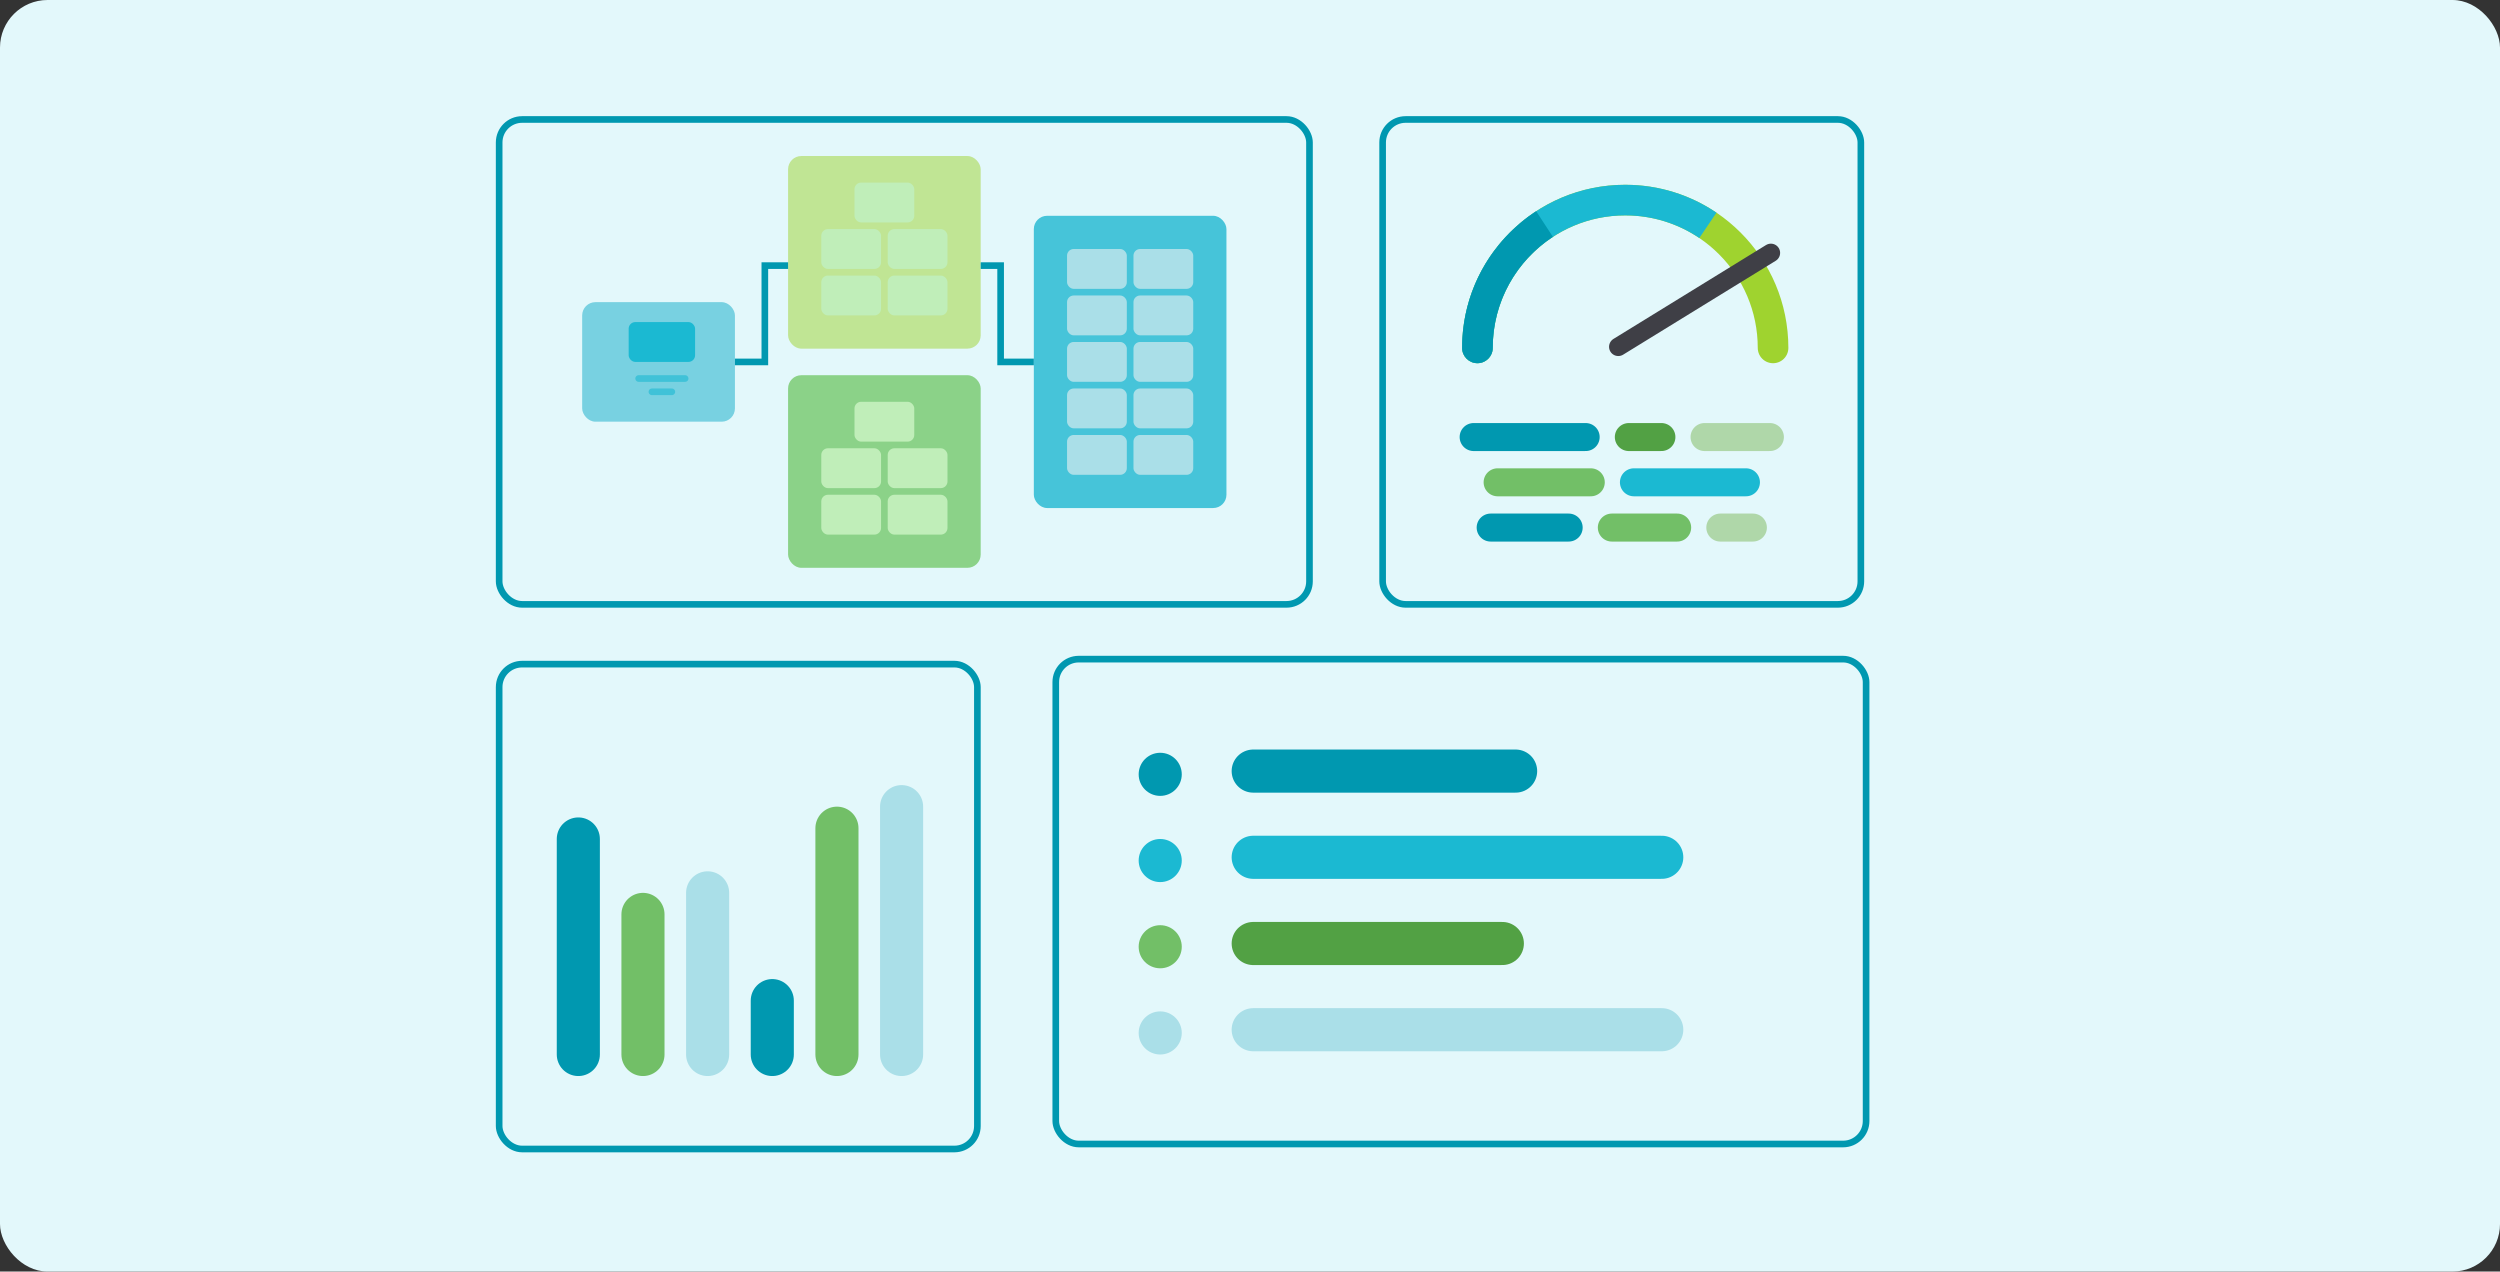 <svg width="232" height="118" viewBox="0 0 232 118" fill="none" xmlns="http://www.w3.org/2000/svg">
<rect x="0" y="0" width="232" height="118" fill="#333333" stroke="none"/>
<rect width="232" height="118" rx="4.414" fill="#E3F8FB"/>
<rect x="97.976" y="61.167" width="75.198" height="44.996" rx="2.13" stroke="#0098B0" stroke-width="0.616"/>
<circle cx="107.668" cy="71.858" r="1.692" fill="#0098B0" stroke="#0098B0" stroke-width="0.616"/>
<circle cx="107.668" cy="79.858" r="2" fill="#1BB9D2"/>
<circle cx="107.668" cy="87.858" r="2" fill="#72BF67"/>
<circle cx="107.668" cy="95.858" r="1.692" fill="#AADFE8" stroke="#AADFE8" stroke-width="0.616"/>
<line x1="116.297" y1="71.557" x2="140.65" y2="71.557" stroke="#0098B0" stroke-width="4" stroke-linecap="round"/>
<line x1="116.297" y1="79.557" x2="154.211" y2="79.557" stroke="#1BB9D2" stroke-width="4" stroke-linecap="round"/>
<line x1="116.297" y1="87.557" x2="139.418" y2="87.557" stroke="#52A144" stroke-width="4" stroke-linecap="round"/>
<line x1="116.297" y1="95.557" x2="154.211" y2="95.557" stroke="#AADFE8" stroke-width="4" stroke-linecap="round"/>
<rect x="46.322" y="61.631" width="44.379" height="44.996" rx="2.13" stroke="#0098B0" stroke-width="0.616"/>
<line x1="53.668" y1="97.857" x2="53.668" y2="77.857" stroke="#0098B0" stroke-width="4" stroke-linecap="round"/>
<line x1="59.668" y1="97.857" x2="59.668" y2="84.857" stroke="#72BF67" stroke-width="4" stroke-linecap="round"/>
<line x1="65.668" y1="97.857" x2="65.668" y2="82.857" stroke="#AADFE8" stroke-width="4" stroke-linecap="round"/>
<line x1="71.668" y1="97.857" x2="71.668" y2="92.857" stroke="#0098B0" stroke-width="4" stroke-linecap="round"/>
<line x1="77.668" y1="97.857" x2="77.668" y2="76.857" stroke="#72BF67" stroke-width="4" stroke-linecap="round"/>
<line x1="83.668" y1="97.857" x2="83.668" y2="74.857" stroke="#AADFE8" stroke-width="4" stroke-linecap="round"/>
<path d="M164.54 32.286C164.54 24.71 158.399 18.568 150.823 18.568C143.247 18.568 137.105 24.71 137.105 32.286" stroke="#9FD32F" stroke-width="2.841" stroke-linecap="round" stroke-linejoin="round"/>
<path d="M135.685 32.286C135.685 33.07 136.321 33.706 137.105 33.706C137.89 33.706 138.526 33.07 138.526 32.286H135.685ZM137.105 32.286H138.526C138.526 25.494 144.031 19.989 150.823 19.989V18.568V17.148C142.462 17.148 135.685 23.925 135.685 32.286H137.105ZM150.823 18.568V19.989C153.372 19.989 155.736 20.763 157.698 22.089L158.494 20.912L159.289 19.735C156.872 18.102 153.957 17.148 150.823 17.148V18.568Z" fill="#1BB9D2"/>
<path d="M135.685 32.283C135.685 33.067 136.321 33.703 137.105 33.703C137.89 33.703 138.526 33.067 138.526 32.283H135.685ZM137.105 32.283H138.526C138.526 27.97 140.745 24.176 144.109 21.979L143.332 20.789L142.556 19.6C138.422 22.299 135.685 26.971 135.685 32.283H137.105Z" fill="#0098B0"/>
<path d="M164.338 23.469L150.178 32.183" stroke="#3F3F46" stroke-width="1.715" stroke-linecap="round"/>
<line x1="136.754" y1="40.558" x2="147.15" y2="40.558" stroke="#0098B0" stroke-width="2.599" stroke-linecap="round"/>
<line x1="151.155" y1="40.558" x2="154.178" y2="40.558" stroke="#52A144" stroke-width="2.599" stroke-linecap="round"/>
<line x1="158.182" y1="40.558" x2="164.246" y2="40.558" stroke="#AFD7A9" stroke-width="2.599" stroke-linecap="round"/>
<line x1="138.979" y1="44.758" x2="147.624" y2="44.758" stroke="#72BF67" stroke-width="2.599" stroke-linecap="round"/>
<line x1="151.628" y1="44.758" x2="162.023" y2="44.758" stroke="#1BB9D2" stroke-width="2.599" stroke-linecap="round"/>
<line x1="138.333" y1="48.958" x2="145.572" y2="48.958" stroke="#0098B0" stroke-width="2.599" stroke-linecap="round"/>
<line x1="149.577" y1="48.958" x2="155.641" y2="48.958" stroke="#72BF67" stroke-width="2.599" stroke-linecap="round"/>
<line x1="159.645" y1="48.958" x2="162.668" y2="48.958" stroke="#AFD7A9" stroke-width="2.599" stroke-linecap="round"/>
<rect x="128.308" y="11.088" width="44.379" height="44.996" rx="2.13" stroke="#0098B0" stroke-width="0.616"/>
<rect x="54.025" y="28.039" width="14.177" height="11.095" rx="1.233" fill="#78D1E1"/>
<line x1="59.265" y1="35.127" x2="63.58" y2="35.127" stroke="#1BB9D2" stroke-opacity="0.59" stroke-width="0.616" stroke-linecap="round"/>
<line x1="60.498" y1="36.36" x2="62.347" y2="36.36" stroke="#1BB9D2" stroke-opacity="0.59" stroke-width="0.616" stroke-linecap="round"/>
<rect x="73.133" y="14.479" width="17.875" height="17.875" rx="1.233" fill="#9FD32F" fill-opacity="0.5"/>
<rect x="73.133" y="34.819" width="17.875" height="17.875" rx="1.233" fill="#8BD288"/>
<rect x="95.939" y="20.025" width="17.875" height="27.121" rx="1.233" fill="#46C4D9"/>
<rect x="58.34" y="29.888" width="6.164" height="3.698" rx="0.616" fill="#1BB9D2"/>
<rect x="79.297" y="37.285" width="5.547" height="3.698" rx="0.616" fill="#C0EEB9"/>
<rect x="76.215" y="41.6" width="5.547" height="3.698" rx="0.616" fill="#C0EEB9"/>
<rect x="82.379" y="41.6" width="5.547" height="3.698" rx="0.616" fill="#C0EEB9"/>
<rect x="79.297" y="16.944" width="5.547" height="3.698" rx="0.616" fill="#C0EEB9"/>
<rect x="76.215" y="21.259" width="5.547" height="3.698" rx="0.616" fill="#C0EEB9"/>
<rect x="82.379" y="21.259" width="5.547" height="3.698" rx="0.616" fill="#C0EEB9"/>
<rect x="76.215" y="25.573" width="5.547" height="3.698" rx="0.616" fill="#C0EEB9"/>
<rect x="82.379" y="25.573" width="5.547" height="3.698" rx="0.616" fill="#C0EEB9"/>
<rect x="76.215" y="45.914" width="5.547" height="3.698" rx="0.616" fill="#C0EEB9"/>
<rect x="82.379" y="45.914" width="5.547" height="3.698" rx="0.616" fill="#C0EEB9"/>
<rect x="99.022" y="27.422" width="5.547" height="3.698" rx="0.616" fill="#AADFE8"/>
<rect x="105.186" y="27.422" width="5.547" height="3.698" rx="0.616" fill="#AADFE8"/>
<rect x="99.022" y="31.736" width="5.547" height="3.698" rx="0.616" fill="#AADFE8"/>
<rect x="105.186" y="31.736" width="5.547" height="3.698" rx="0.616" fill="#AADFE8"/>
<rect x="99.022" y="36.052" width="5.547" height="3.698" rx="0.616" fill="#AADFE8"/>
<rect x="105.186" y="36.052" width="5.547" height="3.698" rx="0.616" fill="#AADFE8"/>
<rect x="99.022" y="40.366" width="5.547" height="3.698" rx="0.616" fill="#AADFE8"/>
<rect x="105.186" y="40.366" width="5.547" height="3.698" rx="0.616" fill="#AADFE8"/>
<rect x="99.022" y="23.107" width="5.547" height="3.698" rx="0.616" fill="#AADFE8"/>
<rect x="105.186" y="23.107" width="5.547" height="3.698" rx="0.616" fill="#AADFE8"/>
<rect x="46.322" y="11.088" width="75.198" height="44.996" rx="2.13" stroke="#0098B0" stroke-width="0.616"/>
<path d="M68.203 33.587H70.977V24.649H73.134" stroke="#0098B0" stroke-width="0.616"/>
<path d="M95.939 33.587H92.858V24.649H91.008" stroke="#0098B0" stroke-width="0.616"/>
</svg>
